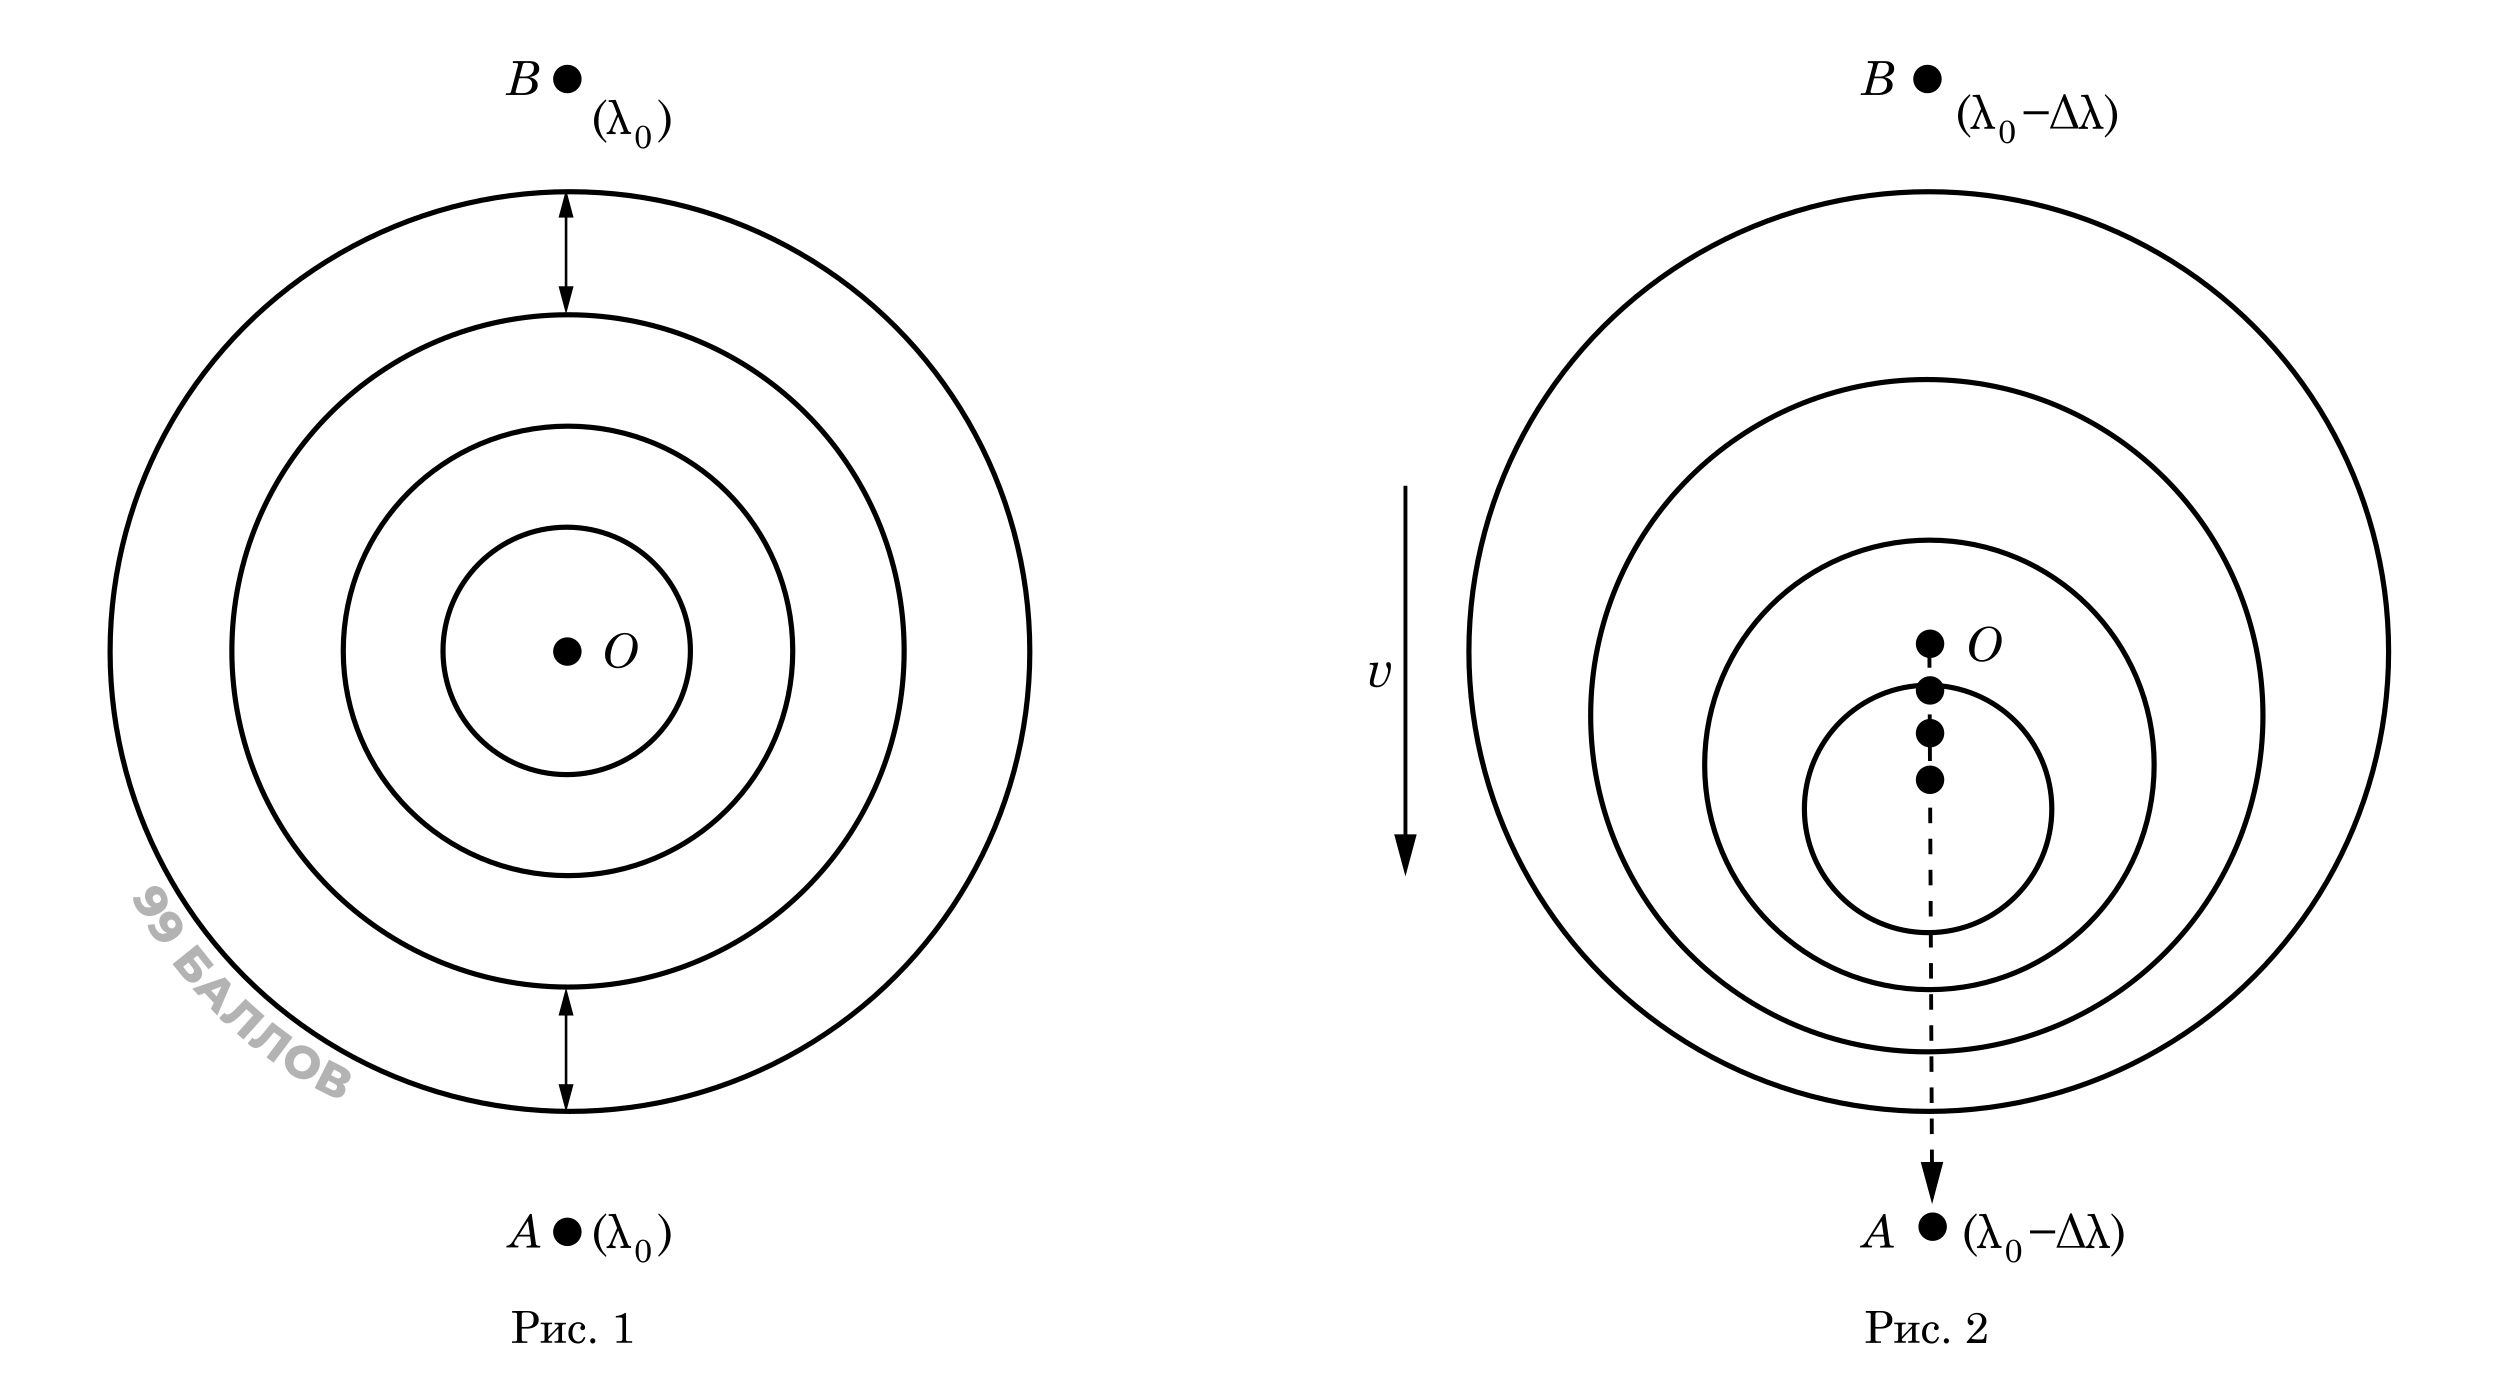 <?xml version="1.0" encoding="utf-8"?>
<!-- Generator: Adobe Illustrator 26.0.3, SVG Export Plug-In . SVG Version: 6.00 Build 0)  -->
<svg version="1.1" id="Слой_1" xmlns="http://www.w3.org/2000/svg" xmlns:xlink="http://www.w3.org/1999/xlink" x="0px" y="0px"
	 viewBox="0 0 1930 1080" style="enable-background:new 0 0 1930 1080;" xml:space="preserve">
<style type="text/css">
	.st0{fill:none;stroke:#000000;stroke-width:4;stroke-miterlimit:10;}
	.st1{stroke:#000000;stroke-width:2;stroke-miterlimit:10;}
	.st2{fill:none;stroke:#000000;stroke-width:2;stroke-miterlimit:10;}
	.st3{fill:none;stroke:#000000;stroke-width:3;stroke-miterlimit:10;}
	.st4{fill:none;stroke:#000000;stroke-width:3;stroke-miterlimit:10;stroke-dasharray:12,12;}
	.st5{fill:#B3B3B3;}
</style>
<g>
	<g>
		<circle class="st0" cx="440" cy="503" r="355"/>
		<circle class="st0" cx="1489" cy="503" r="355"/>
		<circle class="st0" cx="438.5" cy="502.5" r="259.5"/>
		<circle class="st0" cx="1487.5" cy="552.5" r="259.5"/>
		<circle class="st0" cx="438.5" cy="502.5" r="173.5"/>
		<circle class="st0" cx="1489.5" cy="590.5" r="173.5"/>
		<circle class="st0" cx="437.5" cy="502.5" r="95.5"/>
		<circle class="st0" cx="1488.5" cy="624.5" r="95.5"/>
		<circle class="st1" cx="438" cy="503" r="10"/>
		<circle class="st1" cx="438" cy="61" r="10"/>
		<circle class="st1" cx="1488" cy="61" r="10"/>
		<circle class="st1" cx="1492" cy="947" r="10"/>
		<circle class="st1" cx="1490" cy="602" r="10"/>
		<circle class="st1" cx="1490" cy="566" r="10"/>
		<circle class="st1" cx="1490" cy="533" r="10"/>
		<circle class="st1" cx="1490" cy="497" r="10"/>
		<circle class="st1" cx="438" cy="951" r="10"/>
		<g>
			<g>
				<line class="st2" x1="437" y1="164" x2="437" y2="225"/>
				<g>
					<polygon points="431.2,168 437,146.3 442.8,168 					"/>
				</g>
				<g>
					<polygon points="431.2,221 437,242.7 442.8,221 					"/>
				</g>
			</g>
		</g>
		<g>
			<g>
				<line class="st2" x1="437" y1="780" x2="437" y2="841"/>
				<g>
					<polygon points="431.2,784 437,762.3 442.8,784 					"/>
				</g>
				<g>
					<polygon points="431.2,837 437,858.7 442.8,837 					"/>
				</g>
			</g>
		</g>
		<g>
			<g>
				<line class="st3" x1="1085" y1="375" x2="1085" y2="650"/>
				<g>
					<polygon points="1076.3,644.1 1085,676.6 1093.7,644.1 					"/>
				</g>
			</g>
		</g>
		<g>
			<g>
				<line class="st4" x1="1489.5" y1="503.5" x2="1491.5" y2="903"/>
				<g>
					<polygon points="1482.8,897.1 1491.6,929.6 1500.2,897 					"/>
				</g>
			</g>
		</g>
	</g>
	<g>
		<g>
			<path d="M396,47.2h12.9c1.7,0,3.1,0.2,4.2,0.7s1.8,1.1,2.4,2c0.5,0.9,0.8,1.9,0.8,3.1c0,1.8-0.6,3.2-1.9,4.3
				c-1.3,1.1-3.2,1.8-5.7,2.2c2.1,0.4,3.7,1.2,4.8,2.3s1.6,2.3,1.6,3.8c0,2.1-0.8,3.9-2.5,5.2c-2.2,1.7-4.8,2.5-8.1,2.5h-14.2
				l0.4-1.3h2.2c0.9,0,1.4-0.4,1.6-1.2l5.4-20.4c0.1-0.3,0.1-0.6,0.1-0.8c0-0.3-0.1-0.5-0.3-0.7c-0.2-0.1-0.7-0.2-1.4-0.2h-2.4
				L396,47.2z M400.8,60.4l-2.7,10.1c0,0.1-0.1,0.2-0.1,0.4c0,0.3,0.1,0.6,0.4,0.7c0.3,0.2,0.9,0.3,1.6,0.3h3.6
				c2.4,0,4.3-0.8,5.6-2.2c1.1-1.2,1.6-2.8,1.6-4.9c0-1.3-0.4-2.4-1.3-3.2s-2.1-1.2-3.7-1.2H400.8z M401.1,59.1h4.5
				c1.2,0,2.4-0.3,3.4-0.9c1-0.6,1.8-1.4,2.4-2.4c0.6-1,0.8-2.2,0.8-3.5c0-1.3-0.5-2.4-1.5-3.1c-0.7-0.5-2-0.7-3.9-0.7
				c-1.4,0-2.3,0.1-2.6,0.3c-0.3,0.2-0.6,0.8-0.8,1.7L401.1,59.1z"/>
		</g>
		<g>
			<path d="M1442,47.2h12.9c1.7,0,3.1,0.2,4.2,0.7s1.8,1.1,2.4,2c0.5,0.9,0.8,1.9,0.8,3.1c0,1.8-0.6,3.2-1.9,4.3
				c-1.3,1.1-3.2,1.8-5.7,2.2c2.1,0.4,3.7,1.2,4.8,2.3s1.6,2.3,1.6,3.8c0,2.1-0.8,3.9-2.5,5.2c-2.2,1.7-4.8,2.5-8.1,2.5h-14.2
				l0.4-1.3h2.2c0.9,0,1.4-0.4,1.6-1.2l5.4-20.4c0.1-0.3,0.1-0.6,0.1-0.8c0-0.3-0.1-0.5-0.3-0.7c-0.2-0.1-0.7-0.2-1.4-0.2h-2.4
				L1442,47.2z M1446.8,60.4l-2.7,10.1c0,0.1-0.1,0.2-0.1,0.4c0,0.3,0.1,0.6,0.4,0.7c0.3,0.2,0.9,0.3,1.6,0.3h3.6
				c2.4,0,4.3-0.8,5.6-2.2c1.1-1.2,1.6-2.8,1.6-4.9c0-1.3-0.4-2.4-1.3-3.2s-2.1-1.2-3.7-1.2H1446.8z M1447.1,59.1h4.5
				c1.2,0,2.4-0.3,3.4-0.9c1-0.6,1.8-1.4,2.4-2.4c0.6-1,0.8-2.2,0.8-3.5c0-1.3-0.5-2.4-1.5-3.1c-0.7-0.5-2-0.7-3.9-0.7
				c-1.4,0-2.3,0.1-2.6,0.3c-0.3,0.2-0.6,0.8-0.8,1.7L1447.1,59.1z"/>
		</g>
		<g>
			<path d="M482.4,488.6c2.9,0,5.2,1,7.1,2.9s2.8,4.4,2.8,7.5c0,3-0.7,5.8-2.1,8.4s-3.3,4.6-5.8,6.2s-4.9,2.3-7.5,2.3
				c-2.8,0-5.1-1-7-2.9s-2.8-4.4-2.8-7.5c0-3,0.7-5.8,2.2-8.4s3.3-4.7,5.7-6.2S479.9,488.6,482.4,488.6z M482.6,489.8
				c-1.4,0-2.7,0.3-3.9,1s-2.4,1.8-3.5,3.4s-2.1,3.6-2.8,6.1s-1.1,4.9-1.1,7.3c0,2.3,0.5,4.1,1.5,5.2s2.4,1.8,4.3,1.8
				c1.9,0,3.6-0.6,5.2-1.8s2.9-3.3,4.1-6.2c1.4-3.4,2.1-6.7,2.1-9.9c0-2.2-0.5-3.9-1.6-5.1S484.3,489.8,482.6,489.8z"/>
		</g>
		<g>
			<path d="M409.1,937.2h1.4l3.2,22.9c0.1,0.6,0.3,1.1,0.7,1.3s1,0.4,1.9,0.4h0.9l-0.4,1.3h-10.5l0.4-1.3h0.9c1,0,1.7-0.1,2-0.3
				s0.5-0.5,0.5-1c0-0.2,0-0.4-0.1-0.6l-0.7-5.3h-9.4l-2.3,3.6c-0.4,0.6-0.6,1.3-0.6,1.9c0,0.5,0.2,0.9,0.6,1.2s1,0.4,1.9,0.4h0.9
				l-0.4,1.3h-9.2l0.4-1.3c0.9-0.1,1.7-0.3,2.4-0.8c0.7-0.5,1.4-1.2,2.1-2.3L409.1,937.2z M407.6,942.6l-6.7,10.6h8.2L407.6,942.6z"
				/>
		</g>
		<g>
			<path d="M1454.1,937.2h1.4l3.2,22.9c0.1,0.6,0.3,1.1,0.7,1.3s1,0.4,1.9,0.4h0.9l-0.4,1.3h-10.5l0.4-1.3h0.9c1,0,1.7-0.1,2-0.3
				s0.5-0.5,0.5-1c0-0.2,0-0.4-0.1-0.6l-0.7-5.3h-9.4l-2.3,3.6c-0.4,0.6-0.6,1.3-0.6,1.9c0,0.5,0.2,0.9,0.6,1.2s1,0.4,1.9,0.4h0.9
				l-0.4,1.3h-9.2l0.4-1.3c0.9-0.1,1.7-0.3,2.4-0.8s1.4-1.2,2.1-2.3L1454.1,937.2z M1452.6,942.6l-6.7,10.6h8.2L1452.6,942.6z"/>
		</g>
		<g>
			<path d="M467.6,936.7l0.5,1c-1.7,1.8-2.9,3.4-3.7,4.8s-1.4,3-1.8,4.9s-0.6,3.9-0.6,6.3c0,2.3,0.2,4.3,0.7,6.1s1.1,3.4,1.9,4.9
				s2,3,3.6,4.7l-0.5,0.9c-1.9-1.7-3.3-3.1-4.3-4.3c-1.6-1.9-2.8-3.9-3.6-6s-1.2-4.3-1.2-6.5c0-2.2,0.4-4.4,1.1-6.4s1.9-3.9,3.3-5.8
				C464.1,940.1,465.6,938.5,467.6,936.7z"/>
			<path d="M476.4,948l-2.3-6c-0.6-1.5-1-2.5-1.3-2.8s-0.9-0.5-1.7-0.5h-1.2v-1.3l5.4-0.3l9.5,23.7c0.3,0.8,1.1,1.3,2.4,1.3v1.3H479
				v-1.3c1,0,1.6-0.1,2-0.2c0.4-0.1,0.5-0.4,0.5-0.8c0-0.1-0.1-0.4-0.2-0.7l-4.1-10.4l-3.9,9.1c-0.3,0.8-0.5,1.4-0.5,1.7
				c0,0.7,0.8,1.2,2.5,1.4v1.3h-7v-1.3c0.8,0,1.4-0.2,1.8-0.6s0.9-1.1,1.4-2.2L476.4,948z"/>
			<path d="M508.6,936.7c2.1,1.9,3.6,3.4,4.5,4.5c1.5,1.8,2.6,3.8,3.4,5.8s1.2,4.2,1.2,6.5c0,2.2-0.4,4.3-1.1,6.3s-1.9,3.9-3.4,5.8
				c-1.1,1.3-2.6,2.9-4.6,4.6l-0.5-0.9c1.6-1.6,2.8-3.2,3.6-4.7s1.5-3.1,1.9-4.9s0.7-3.8,0.7-6.1c0-2.4-0.2-4.5-0.6-6.3
				s-1-3.4-1.8-4.9s-2-3-3.7-4.8L508.6,936.7z"/>
		</g>
		<g>
			<path d="M1535.4,483.6c2.9,0,5.2,1,7.1,2.9s2.8,4.4,2.8,7.5c0,3-0.7,5.8-2.1,8.4s-3.3,4.6-5.8,6.2s-4.9,2.3-7.5,2.3
				c-2.8,0-5.1-1-7-2.9s-2.8-4.4-2.8-7.5c0-3,0.7-5.8,2.2-8.4s3.3-4.7,5.7-6.2S1532.9,483.6,1535.4,483.6z M1535.6,484.8
				c-1.4,0-2.7,0.3-3.9,1s-2.4,1.8-3.5,3.4s-2.1,3.6-2.8,6.1s-1.1,4.9-1.1,7.3c0,2.3,0.5,4.1,1.5,5.2s2.4,1.8,4.3,1.8
				c1.9,0,3.6-0.6,5.2-1.8s2.9-3.3,4.1-6.2c1.4-3.4,2.1-6.7,2.1-9.9c0-2.2-0.5-3.9-1.6-5.1S1537.3,484.8,1535.6,484.8z"/>
		</g>
		<g>
			<path d="M496.4,957c1.6,0,2.9,0.6,4,1.9c1.3,1.5,2,3.8,2,6.9c0,2.9-0.6,5.1-1.7,6.6c-1.1,1.5-2.5,2.3-4.1,2.3
				c-1.6,0-2.9-0.6-3.9-1.9c-1.3-1.6-2-3.9-2-6.9c0-2.8,0.6-5.1,1.8-6.8C493.4,957.7,494.7,957,496.4,957z M496.4,957.9
				c-1.1,0-1.9,0.5-2.5,1.5c-0.6,1-0.9,3.2-0.9,6.4c0,3.2,0.3,5.3,0.9,6.3c0.6,1.1,1.5,1.6,2.5,1.6c1.1,0,1.9-0.5,2.4-1.5
				c0.7-1.2,1-3.3,1-6.4c0-3.2-0.3-5.3-1-6.4S497.5,957.9,496.4,957.9z"/>
		</g>
		<g>
			<path d="M467.6,76.7l0.5,1c-1.7,1.8-2.9,3.4-3.7,4.8s-1.4,3-1.8,4.9s-0.6,3.9-0.6,6.3c0,2.3,0.2,4.3,0.7,6.1s1.1,3.4,1.9,4.9
				s2,3,3.6,4.7l-0.5,0.9c-1.9-1.7-3.3-3.1-4.3-4.3c-1.6-1.9-2.8-3.9-3.6-6s-1.2-4.3-1.2-6.5c0-2.2,0.4-4.4,1.1-6.4s1.9-3.9,3.3-5.8
				C464.1,80.1,465.6,78.5,467.6,76.7z"/>
			<path d="M476.4,88l-2.3-6c-0.6-1.5-1-2.5-1.3-2.8s-0.9-0.5-1.7-0.5h-1.2v-1.3l5.4-0.3l9.5,23.7c0.3,0.8,1.1,1.3,2.4,1.3v1.3H479
				v-1.3c1,0,1.6-0.1,2-0.2c0.4-0.1,0.5-0.4,0.5-0.8c0-0.1-0.1-0.4-0.2-0.7l-4.1-10.4l-3.9,9.1c-0.3,0.8-0.5,1.4-0.5,1.7
				c0,0.7,0.8,1.2,2.5,1.4v1.3h-7v-1.3c0.8,0,1.4-0.2,1.8-0.6s0.9-1.1,1.4-2.2L476.4,88z"/>
			<path d="M508.6,76.7c2.1,1.9,3.6,3.4,4.5,4.5c1.5,1.8,2.6,3.8,3.4,5.8s1.2,4.2,1.2,6.5c0,2.2-0.4,4.3-1.1,6.3s-1.9,3.9-3.4,5.8
				c-1.1,1.3-2.6,2.9-4.6,4.6l-0.5-0.9c1.6-1.6,2.8-3.2,3.6-4.7s1.5-3.1,1.9-4.9s0.7-3.8,0.7-6.1c0-2.4-0.2-4.5-0.6-6.3
				s-1-3.4-1.8-4.9s-2-3-3.7-4.8L508.6,76.7z"/>
		</g>
		<g>
			<path d="M496.4,97c1.6,0,2.9,0.6,4,1.9c1.3,1.5,2,3.8,2,6.9c0,2.9-0.6,5.1-1.7,6.6c-1.1,1.5-2.5,2.3-4.1,2.3
				c-1.6,0-2.9-0.6-3.9-1.9c-1.3-1.6-2-3.9-2-6.9c0-2.8,0.6-5.1,1.8-6.8C493.4,97.7,494.7,97,496.4,97z M496.4,97.9
				c-1.1,0-1.9,0.5-2.5,1.5c-0.6,1-0.9,3.2-0.9,6.4c0,3.2,0.3,5.3,0.9,6.3c0.6,1.1,1.5,1.6,2.5,1.6c1.1,0,1.9-0.5,2.4-1.5
				c0.7-1.2,1-3.3,1-6.4c0-3.2-0.3-5.3-1-6.4S497.5,97.9,496.4,97.9z"/>
		</g>
		<g>
			<path d="M1525.6,936.7l0.5,1c-1.7,1.8-2.9,3.4-3.7,4.8s-1.4,3-1.8,4.9s-0.6,3.9-0.6,6.3c0,2.3,0.2,4.3,0.7,6.1s1.1,3.4,1.9,4.9
				s2,3,3.6,4.7l-0.5,0.9c-1.9-1.7-3.3-3.1-4.3-4.3c-1.6-1.9-2.8-3.9-3.6-6s-1.2-4.3-1.2-6.5c0-2.2,0.4-4.4,1.1-6.4s1.9-3.9,3.3-5.8
				C1522.1,940.1,1523.6,938.5,1525.6,936.7z"/>
			<path d="M1534.4,948l-2.3-6c-0.6-1.5-1-2.5-1.3-2.8s-0.9-0.5-1.7-0.5h-1.2v-1.3l5.4-0.3l9.5,23.7c0.3,0.8,1.1,1.3,2.4,1.3v1.3
				h-8.3v-1.3c1,0,1.6-0.1,2-0.2c0.4-0.1,0.5-0.4,0.5-0.8c0-0.1-0.1-0.4-0.2-0.7l-4.1-10.4l-3.9,9.1c-0.3,0.8-0.5,1.4-0.5,1.7
				c0,0.7,0.8,1.2,2.5,1.4v1.3h-7v-1.3c0.8,0,1.4-0.2,1.8-0.6s0.9-1.1,1.4-2.2L1534.4,948z"/>
			<path d="M1567.2,949.9h19.4v2.3h-19.4V949.9z"/>
			<path d="M1598.2,936.7h1.2l10.5,26.5h-22.4L1598.2,936.7z M1597.7,941.7l-7.8,20.2h15.7L1597.7,941.7z"/>
			<path d="M1618.1,948l-2.3-6c-0.6-1.5-1-2.5-1.3-2.8s-0.9-0.5-1.7-0.5h-1.2v-1.3l5.4-0.3l9.5,23.7c0.3,0.8,1.1,1.3,2.4,1.3v1.3
				h-8.3v-1.3c1,0,1.6-0.1,2-0.2c0.4-0.1,0.5-0.4,0.5-0.8c0-0.1-0.1-0.4-0.2-0.7l-4.1-10.4l-3.9,9.1c-0.3,0.8-0.5,1.4-0.5,1.7
				c0,0.7,0.8,1.2,2.5,1.4v1.3h-7v-1.3c0.8,0,1.4-0.2,1.8-0.6s0.9-1.1,1.4-2.2L1618.1,948z"/>
			<path d="M1630.3,936.7c2.1,1.9,3.6,3.4,4.5,4.5c1.5,1.8,2.6,3.8,3.4,5.8s1.2,4.2,1.2,6.5c0,2.2-0.4,4.3-1.1,6.3s-1.9,3.9-3.4,5.8
				c-1.1,1.3-2.6,2.9-4.6,4.6l-0.5-0.9c1.6-1.6,2.8-3.2,3.6-4.7s1.5-3.1,1.9-4.9s0.7-3.8,0.7-6.1c0-2.4-0.2-4.5-0.6-6.3
				s-1-3.4-1.8-4.9s-2-3-3.7-4.8L1630.3,936.7z"/>
		</g>
		<g>
			<path d="M1554.4,957c1.6,0,2.9,0.6,4,1.9c1.3,1.5,2,3.8,2,6.9c0,2.9-0.6,5.1-1.7,6.6c-1.1,1.5-2.5,2.3-4.1,2.3
				c-1.6,0-2.9-0.6-3.9-1.9c-1.3-1.6-2-3.9-2-6.9c0-2.8,0.6-5.1,1.8-6.8C1551.4,957.7,1552.7,957,1554.4,957z M1554.4,957.9
				c-1.1,0-1.9,0.5-2.5,1.5s-0.9,3.2-0.9,6.4c0,3.2,0.3,5.3,0.9,6.3c0.6,1.1,1.5,1.6,2.5,1.6c1.1,0,1.9-0.5,2.4-1.5
				c0.7-1.2,1-3.3,1-6.4c0-3.2-0.3-5.3-1-6.4S1555.5,957.9,1554.4,957.9z"/>
		</g>
		<g>
			<path d="M1520.6,72.7l0.5,1c-1.7,1.8-2.9,3.4-3.7,4.8s-1.4,3-1.8,4.9s-0.6,3.9-0.6,6.3c0,2.3,0.2,4.3,0.7,6.1s1.1,3.4,1.9,4.9
				s2,3,3.6,4.7l-0.5,0.9c-1.9-1.7-3.3-3.1-4.3-4.3c-1.6-1.9-2.8-3.9-3.6-6s-1.2-4.3-1.2-6.5c0-2.2,0.4-4.4,1.1-6.4s1.9-3.9,3.3-5.8
				C1517.1,76.1,1518.6,74.5,1520.6,72.7z"/>
			<path d="M1529.4,84l-2.3-6c-0.6-1.5-1-2.5-1.3-2.8s-0.9-0.5-1.7-0.5h-1.2v-1.3l5.4-0.3l9.5,23.7c0.3,0.8,1.1,1.3,2.4,1.3v1.3
				h-8.3v-1.3c1,0,1.6-0.1,2-0.2c0.4-0.1,0.5-0.4,0.5-0.8c0-0.1-0.1-0.4-0.2-0.7l-4.1-10.4l-3.9,9.1c-0.3,0.8-0.5,1.4-0.5,1.7
				c0,0.7,0.8,1.2,2.5,1.4v1.3h-7v-1.3c0.8,0,1.4-0.2,1.8-0.6s0.9-1.1,1.4-2.2L1529.4,84z"/>
			<path d="M1562.2,85.9h19.4v2.3h-19.4V85.9z"/>
			<path d="M1593.2,72.7h1.2l10.5,26.5h-22.4L1593.2,72.7z M1592.7,77.7l-7.8,20.2h15.7L1592.7,77.7z"/>
			<path d="M1613.1,84l-2.3-6c-0.6-1.5-1-2.5-1.3-2.8s-0.9-0.5-1.7-0.5h-1.2v-1.3l5.4-0.3l9.5,23.7c0.3,0.8,1.1,1.3,2.4,1.3v1.3
				h-8.3v-1.3c1,0,1.6-0.1,2-0.2c0.4-0.1,0.5-0.4,0.5-0.8c0-0.1-0.1-0.4-0.2-0.7l-4.1-10.4l-3.9,9.1c-0.3,0.8-0.5,1.4-0.5,1.7
				c0,0.7,0.8,1.2,2.5,1.4v1.3h-7v-1.3c0.8,0,1.4-0.2,1.8-0.6s0.9-1.1,1.4-2.2L1613.1,84z"/>
			<path d="M1625.3,72.7c2.1,1.9,3.6,3.4,4.5,4.5c1.5,1.8,2.6,3.8,3.4,5.8s1.2,4.2,1.2,6.5c0,2.2-0.4,4.3-1.1,6.3s-1.9,3.9-3.4,5.8
				c-1.1,1.3-2.6,2.9-4.6,4.6l-0.5-0.9c1.6-1.6,2.8-3.2,3.6-4.7s1.5-3.1,1.9-4.9s0.7-3.8,0.7-6.1c0-2.4-0.2-4.5-0.6-6.3
				s-1-3.4-1.8-4.9s-2-3-3.7-4.8L1625.3,72.7z"/>
		</g>
		<g>
			<path d="M1549.4,93c1.6,0,2.9,0.6,4,1.9c1.3,1.5,2,3.8,2,6.9c0,2.9-0.6,5.1-1.7,6.6c-1.1,1.5-2.5,2.3-4.1,2.3
				c-1.6,0-2.9-0.6-3.9-1.9c-1.3-1.6-2-3.9-2-6.9c0-2.8,0.6-5.1,1.8-6.8C1546.4,93.7,1547.7,93,1549.4,93z M1549.4,93.9
				c-1.1,0-1.9,0.5-2.5,1.5s-0.9,3.2-0.9,6.4c0,3.2,0.3,5.3,0.9,6.3c0.6,1.1,1.5,1.6,2.5,1.6c1.1,0,1.9-0.5,2.4-1.5
				c0.7-1.2,1-3.3,1-6.4c0-3.2-0.3-5.3-1-6.4S1550.5,93.9,1549.4,93.9z"/>
		</g>
		<g>
			<path d="M395.3,1012.1h12.1c2.7,0,4.8,0.6,6.3,1.9s2.2,2.9,2.2,4.9s-0.7,3.5-2,4.6c-1.8,1.5-4.1,2.2-6.7,2.2h-4.4v8.4
				c0,0.5,0.1,0.8,0.3,1c0.3,0.3,0.7,0.4,1.2,0.4h2.8v1.2h-11.8v-1.2h2.5c0.5,0,0.8-0.1,1.1-0.3c0.2-0.2,0.3-0.5,0.3-0.8v-19.6
				c0-0.5-0.1-0.9-0.4-1.1s-0.8-0.3-1.6-0.3h-1.8V1012.1z M402.7,1024.4h3.3c2.1,0,3.6-0.4,4.6-1.3c0.9-0.9,1.4-2.3,1.4-4.4
				c0-1.4-0.2-2.5-0.6-3.3c-0.4-0.8-1-1.3-1.8-1.7s-2.1-0.5-4-0.5c-1.2,0-2,0.1-2.3,0.3s-0.5,0.6-0.5,1.2V1024.4z"/>
			<path d="M431.2,1023.8v-0.6c-0.1-0.5-0.5-0.8-1.2-0.8h-1.8v-1.2h8.7v1.2h-1.6c-0.9,0-1.4,0.5-1.4,1.4v10.5c0,0.7,0.4,1.1,1.2,1.1
				h1.8v1.2h-8.8v-1.2h1.6c0.9,0,1.4-0.5,1.4-1.4v-8.5l-7.8,8.2v0.6c0,0.7,0.4,1.1,1.2,1.1h1.8v1.2h-8.9v-1.2h1.6
				c0.9,0,1.4-0.5,1.4-1.4v-10.6c0-0.7-0.4-1.1-1.2-1.1h-1.8v-1.2h8.8v1.2h-1.6c-0.9,0-1.4,0.5-1.4,1.4v8.3L431.2,1023.8z"/>
			<path d="M450.8,1032.1l1.1,0.3c-0.9,3.2-2.8,4.8-5.7,4.8c-2.2,0-3.9-0.7-5.3-2.1c-1.4-1.4-2.1-3.3-2.1-5.7c0-2.7,0.8-4.9,2.3-6.4
				c1.5-1.5,3.3-2.3,5.3-2.3c1.5,0,2.8,0.4,3.8,1.3s1.5,1.8,1.5,2.8c0,0.6-0.2,1.1-0.6,1.5c-0.4,0.4-0.8,0.6-1.3,0.6
				c-0.5,0-0.9-0.2-1.3-0.5c-0.3-0.3-0.5-0.8-0.5-1.2s0.2-0.9,0.6-1.4c0.2-0.2,0.3-0.4,0.3-0.5c0-0.3-0.2-0.6-0.6-0.9
				s-1-0.5-1.8-0.5c-1.4,0-2.4,0.5-3.1,1.5c-1,1.4-1.5,3.3-1.5,5.6c0,2.2,0.4,3.9,1.3,5c0.9,1.1,2,1.7,3.4,1.7
				C448.4,1035.7,449.8,1034.5,450.8,1032.1z"/>
			<path d="M457.6,1033.1c0.6,0,1,0.2,1.4,0.6c0.4,0.4,0.6,0.9,0.6,1.4c0,0.6-0.2,1.1-0.6,1.5c-0.4,0.4-0.9,0.6-1.4,0.6
				c-0.6,0-1-0.2-1.4-0.6c-0.4-0.4-0.6-0.9-0.6-1.4s0.2-1,0.6-1.4C456.5,1033.3,457,1033.1,457.6,1033.1z"/>
			<path d="M483.3,1013.7v20.7c0,0.3,0.1,0.5,0.3,0.7c0.3,0.2,0.7,0.3,1.2,0.3h3.2v1.2h-12v-1.2h2.8c0.6,0,1-0.1,1.3-0.4
				c0.3-0.3,0.4-0.6,0.4-1.1v-15.7c0-0.3-0.1-0.6-0.4-0.8c-0.3-0.2-0.6-0.3-1-0.3h-3.7v-1.1c1.7-0.2,3.1-0.5,4.2-0.9
				c1.1-0.4,2-0.9,2.8-1.5H483.3z"/>
		</g>
		<g>
			<path d="M1440.3,1012.1h12.1c2.7,0,4.8,0.6,6.3,1.9s2.2,2.9,2.2,4.9s-0.7,3.5-2,4.6c-1.8,1.5-4.1,2.2-6.7,2.2h-4.4v8.4
				c0,0.5,0.1,0.8,0.3,1c0.3,0.3,0.7,0.4,1.2,0.4h2.8v1.2h-11.8v-1.2h2.5c0.5,0,0.8-0.1,1.1-0.3c0.2-0.2,0.3-0.5,0.3-0.8v-19.6
				c0-0.5-0.1-0.9-0.4-1.1s-0.8-0.3-1.6-0.3h-1.8V1012.1z M1447.7,1024.4h3.3c2.1,0,3.6-0.4,4.6-1.3c0.9-0.9,1.4-2.3,1.4-4.4
				c0-1.4-0.2-2.5-0.6-3.3c-0.4-0.8-1-1.3-1.8-1.7s-2.1-0.5-4-0.5c-1.2,0-2,0.1-2.3,0.3c-0.3,0.2-0.5,0.6-0.5,1.2V1024.4z"/>
			<path d="M1476.2,1023.8v-0.6c-0.1-0.5-0.5-0.8-1.2-0.8h-1.8v-1.2h8.7v1.2h-1.6c-0.9,0-1.4,0.5-1.4,1.4v10.5
				c0,0.7,0.4,1.1,1.2,1.1h1.8v1.2h-8.8v-1.2h1.6c0.9,0,1.4-0.5,1.4-1.4v-8.5l-7.8,8.2v0.6c0,0.7,0.4,1.1,1.2,1.1h1.8v1.2h-8.9v-1.2
				h1.6c0.9,0,1.4-0.5,1.4-1.4v-10.6c0-0.7-0.4-1.1-1.2-1.1h-1.8v-1.2h8.8v1.2h-1.6c-0.9,0-1.4,0.5-1.4,1.4v8.3L1476.2,1023.8z"/>
			<path d="M1495.8,1032.1l1.1,0.3c-0.9,3.2-2.8,4.8-5.7,4.8c-2.2,0-3.9-0.7-5.3-2.1s-2.1-3.3-2.1-5.7c0-2.7,0.8-4.9,2.3-6.4
				c1.5-1.5,3.3-2.3,5.3-2.3c1.5,0,2.8,0.4,3.8,1.3s1.5,1.8,1.5,2.8c0,0.6-0.2,1.1-0.6,1.5c-0.4,0.4-0.8,0.6-1.3,0.6
				c-0.5,0-0.9-0.2-1.3-0.5c-0.3-0.3-0.5-0.8-0.5-1.2s0.2-0.9,0.6-1.4c0.2-0.2,0.3-0.4,0.3-0.5c0-0.3-0.2-0.6-0.6-0.9
				s-1-0.5-1.8-0.5c-1.4,0-2.4,0.5-3.1,1.5c-1,1.4-1.5,3.3-1.5,5.6c0,2.2,0.4,3.9,1.3,5c0.9,1.1,2,1.7,3.4,1.7
				C1493.4,1035.7,1494.8,1034.5,1495.8,1032.1z"/>
			<path d="M1502.6,1033.1c0.6,0,1,0.2,1.4,0.6s0.6,0.9,0.6,1.4c0,0.6-0.2,1.1-0.6,1.5s-0.9,0.6-1.4,0.6c-0.6,0-1-0.2-1.4-0.6
				c-0.4-0.4-0.6-0.9-0.6-1.4s0.2-1,0.6-1.4C1501.5,1033.3,1502,1033.1,1502.6,1033.1z"/>
			<path d="M1522.1,1033.1c-0.5,0.7,2,1,7.5,1c0.8,0,1.4-0.2,1.8-0.6c0.4-0.4,0.8-1.6,1.2-3.6h1.1l-0.5,6.9h-14.9v-0.9l4.8-5.5
				c2.7-2.9,4.3-4.8,4.8-5.5c0.8-1.1,1.3-2.1,1.7-3.1c0.4-1,0.5-1.9,0.5-2.7c0-1.4-0.4-2.4-1.1-3.2c-0.8-0.8-1.8-1.2-3.1-1.2
				c-1.5,0-2.7,0.4-3.7,1.1s-1.4,1.5-1.4,2.3c0,0.3,0.1,0.5,0.2,0.6c0.1,0.1,0.4,0.3,0.9,0.4c1.1,0.3,1.7,0.9,1.7,2
				c0,0.6-0.2,1-0.6,1.4c-0.4,0.4-0.9,0.6-1.4,0.6c-0.7,0-1.3-0.3-1.8-0.9c-0.5-0.6-0.8-1.4-0.8-2.4c0-1.1,0.3-2.2,0.9-3.1
				c0.6-0.9,1.5-1.7,2.6-2.3c1.2-0.6,2.4-0.9,3.8-0.9c1.3,0,2.6,0.3,3.7,0.9c1.1,0.6,2,1.3,2.6,2.3c0.6,0.9,0.9,2,0.9,3.1
				c0,0.8-0.1,1.5-0.4,2.3c-0.3,0.8-0.7,1.5-1.3,2.2c-1,1.2-1.9,2.2-2.9,3l-4.4,3.7C1523.4,1031.6,1522.6,1032.4,1522.1,1033.1z"/>
		</g>
		<g>
			<path d="M1057.2,513.3l0.4-1.4l6.5-0.4l-3.4,13.1c-0.2,0.8-0.3,1.4-0.3,1.8c0,1.9,1,2.8,3,2.8c2.6,0,4.6-1.4,6-4.2
				c1.4-2.8,2.2-5.4,2.2-7.7c0-0.9-0.3-1.7-0.8-2.4c-0.5-0.7-0.7-1.4-0.7-1.9c0-1.2,0.6-1.8,1.7-1.8c1.3,0,2,0.9,2,2.8
				c0,3.3-0.9,6.9-2.8,10.8c-1.9,3.9-4.6,5.8-8.1,5.8c-1.5,0-2.7-0.3-3.8-0.8s-1.6-1.5-1.6-2.8c0-1,0.2-2.2,0.5-3.6l2.3-8.5
				c0.1-0.2,0.1-0.4,0.1-0.5c0-0.8-0.8-1.3-2.4-1.3H1057.2z"/>
		</g>
	</g>
</g>
<g id="Водяной">
	<path class="st5" d="M129,698.6c-0.9,2.8-3.1,5-6.6,6.8c-2.5,1.3-4.9,1.9-7.2,1.8c-2.3,0-4.4-0.7-6.2-2s-3.3-3.1-4.5-5.4
		c-0.6-1.2-1.1-2.5-1.4-3.7c-0.3-1.3-0.4-2.4-0.3-3.5l5.6,0c-0.2,1.4,0.1,3,0.9,4.6c0.8,1.6,1.9,2.6,3.2,3.1
		c1.4,0.5,2.9,0.4,4.6-0.2c-1.7-0.7-3.1-2.1-4.1-4.1c-0.7-1.4-1.1-2.8-1.1-4.2c0-1.4,0.3-2.8,1-4c0.7-1.2,1.7-2.2,3.1-2.9
		c1.5-0.8,3-1,4.5-0.9c1.5,0.2,2.9,0.8,4.2,1.7c1.3,1,2.3,2.3,3.1,3.8C129.6,692.9,129.9,695.8,129,698.6z M120.2,697
		c0.8,0.3,1.6,0.2,2.4-0.2c0.8-0.4,1.3-1,1.6-1.8c0.2-0.8,0.1-1.7-0.4-2.6c-0.4-0.9-1.1-1.5-1.8-1.8c-0.8-0.3-1.6-0.2-2.4,0.2
		c-0.8,0.4-1.4,1-1.6,1.8c-0.2,0.8-0.1,1.7,0.4,2.5C118.7,696.1,119.4,696.7,120.2,697z"/>
	<path class="st5" d="M140.7,717.2c-0.6,2.8-2.6,5.3-5.9,7.4c-2.3,1.5-4.7,2.4-6.9,2.6c-2.3,0.2-4.4-0.3-6.4-1.3
		c-2-1.1-3.6-2.7-5-4.9c-0.7-1.2-1.3-2.3-1.8-3.6c-0.4-1.2-0.6-2.4-0.7-3.4l5.5-0.6c-0.1,1.5,0.4,2.9,1.4,4.5c1,1.5,2.1,2.4,3.5,2.8
		c1.4,0.4,2.9,0.2,4.6-0.7c-1.8-0.5-3.3-1.7-4.5-3.6c-0.8-1.3-1.3-2.7-1.5-4.1c-0.2-1.4,0-2.8,0.6-4.1c0.6-1.3,1.5-2.3,2.8-3.2
		c1.4-0.9,2.8-1.3,4.4-1.3c1.5,0,3,0.5,4.4,1.3c1.4,0.8,2.5,2,3.5,3.5C140.7,711.5,141.4,714.4,140.7,717.2z M131.8,716.6
		c0.8,0.2,1.6,0.1,2.4-0.4c0.8-0.5,1.2-1.2,1.4-2c0.1-0.8-0.1-1.7-0.6-2.6c-0.5-0.8-1.2-1.3-2-1.6c-0.8-0.2-1.6-0.1-2.4,0.5
		c-0.8,0.5-1.2,1.2-1.4,2c-0.1,0.8,0.1,1.7,0.6,2.5S131,716.4,131.8,716.6z"/>
	<path class="st5" d="M152.3,728.9l12.8,16l-4.2,3.4l-8.5-10.6l-3.1,2.5l4,4.9c1.9,2.3,2.8,4.5,2.8,6.5c0,2-0.9,3.8-2.7,5.3
		c-1.9,1.5-4,2.1-6.2,1.5c-2.2-0.5-4.3-2-6.3-4.5l-7.7-9.6L152.3,728.9z M144.5,750.3c0.7,0.9,1.5,1.5,2.2,1.6
		c0.7,0.2,1.5,0,2.1-0.5c1.3-1.1,1.3-2.5-0.2-4.4l-3.1-3.9l-4.1,3.3L144.5,750.3z"/>
	<path class="st5" d="M165,774.2l-7-7.6l-4.8,1.8l-4.8-5.2l25.3-8.7l4.6,5l-10.6,24.6l-4.9-5.3L165,774.2z M167.3,769.2l3.6-7.6
		l-7.9,3L167.3,769.2z"/>
	<path class="st5" d="M204.3,784.3l-16.4,18.2l-5.1-4.6l12.7-14.1l-5.2-4.7l-2.8,2.9c-2.4,2.5-4.5,4.4-6.4,5.8
		c-1.8,1.3-3.5,2.1-5.1,2.2c-1.6,0.2-3.2-0.4-4.7-1.8c-0.7-0.6-1.4-1.4-2.1-2.4l4.1-4c0.2,0.3,0.4,0.5,0.6,0.7
		c0.7,0.6,1.4,0.8,2.3,0.6s1.8-0.7,2.8-1.5s2.3-2,3.7-3.5l6.8-7L204.3,784.3z"/>
	<path class="st5" d="M225.9,800.8l-14.7,19.6l-5.5-4.1l11.4-15.2l-5.6-4.2l-2.5,3.1c-2.2,2.7-4.1,4.8-5.8,6.3
		c-1.7,1.5-3.3,2.4-4.9,2.7c-1.6,0.3-3.2-0.2-4.8-1.4c-0.7-0.6-1.5-1.3-2.3-2.2l3.7-4.3c0.2,0.2,0.4,0.5,0.7,0.7
		c0.7,0.5,1.5,0.7,2.3,0.4c0.8-0.3,1.7-0.9,2.7-1.8c0.9-0.9,2.1-2.2,3.4-3.8l6.2-7.6L225.9,800.8z"/>
	<path class="st5" d="M221.6,825.8c-1.2-2-1.8-4.2-1.7-6.4c0-2.3,0.7-4.4,2-6.5c1.3-2.1,2.9-3.6,5-4.6c2-1,4.2-1.5,6.5-1.3
		c2.3,0.2,4.6,0.9,6.8,2.3c2.2,1.4,3.9,3.1,5.1,5.1c1.2,2,1.8,4.2,1.7,6.4c0,2.3-0.7,4.4-2,6.5c-1.3,2.1-2.9,3.6-5,4.6
		c-2,1-4.2,1.5-6.5,1.3c-2.3-0.2-4.6-0.9-6.8-2.3C224.4,829.6,222.7,827.9,221.6,825.8z M233,827.1c1.2,0,2.3-0.2,3.3-0.8
		c1.1-0.6,1.9-1.5,2.7-2.6c0.7-1.2,1.1-2.4,1.2-3.6c0.1-1.2-0.2-2.3-0.7-3.4c-0.5-1-1.3-1.9-2.4-2.5c-1.1-0.7-2.2-1-3.3-1
		c-1.2,0-2.3,0.2-3.3,0.8c-1.1,0.6-1.9,1.5-2.7,2.6c-0.7,1.2-1.1,2.4-1.2,3.6c-0.1,1.2,0.2,2.3,0.7,3.4c0.5,1,1.3,1.9,2.4,2.5
		C230.7,826.7,231.8,827,233,827.1z"/>
	<path class="st5" d="M266.6,840.1c0.2,1.2,0,2.5-0.6,3.8c-1,1.9-2.5,3.1-4.6,3.4c-2.1,0.3-4.5-0.2-7.3-1.6l-11.2-5.7l11.1-21.9
		l10.6,5.4c2.6,1.3,4.4,2.9,5.4,4.6c0.9,1.7,1,3.5,0,5.3c-0.5,1.1-1.3,1.9-2.2,2.4c-0.9,0.6-2,0.8-3.2,0.8
		C265.7,837.8,266.3,838.9,266.6,840.1z M259.9,840.3c0.7-1.5,0.2-2.7-1.6-3.6l-4.9-2.5l-2.3,4.5l4.9,2.5
		C257.9,842.1,259.2,841.8,259.9,840.3z M255.6,830l3.9,2c1.7,0.9,3,0.6,3.7-0.8c0.7-1.4,0.2-2.6-1.5-3.5l-3.9-2L255.6,830z"/>
</g>
</svg>
